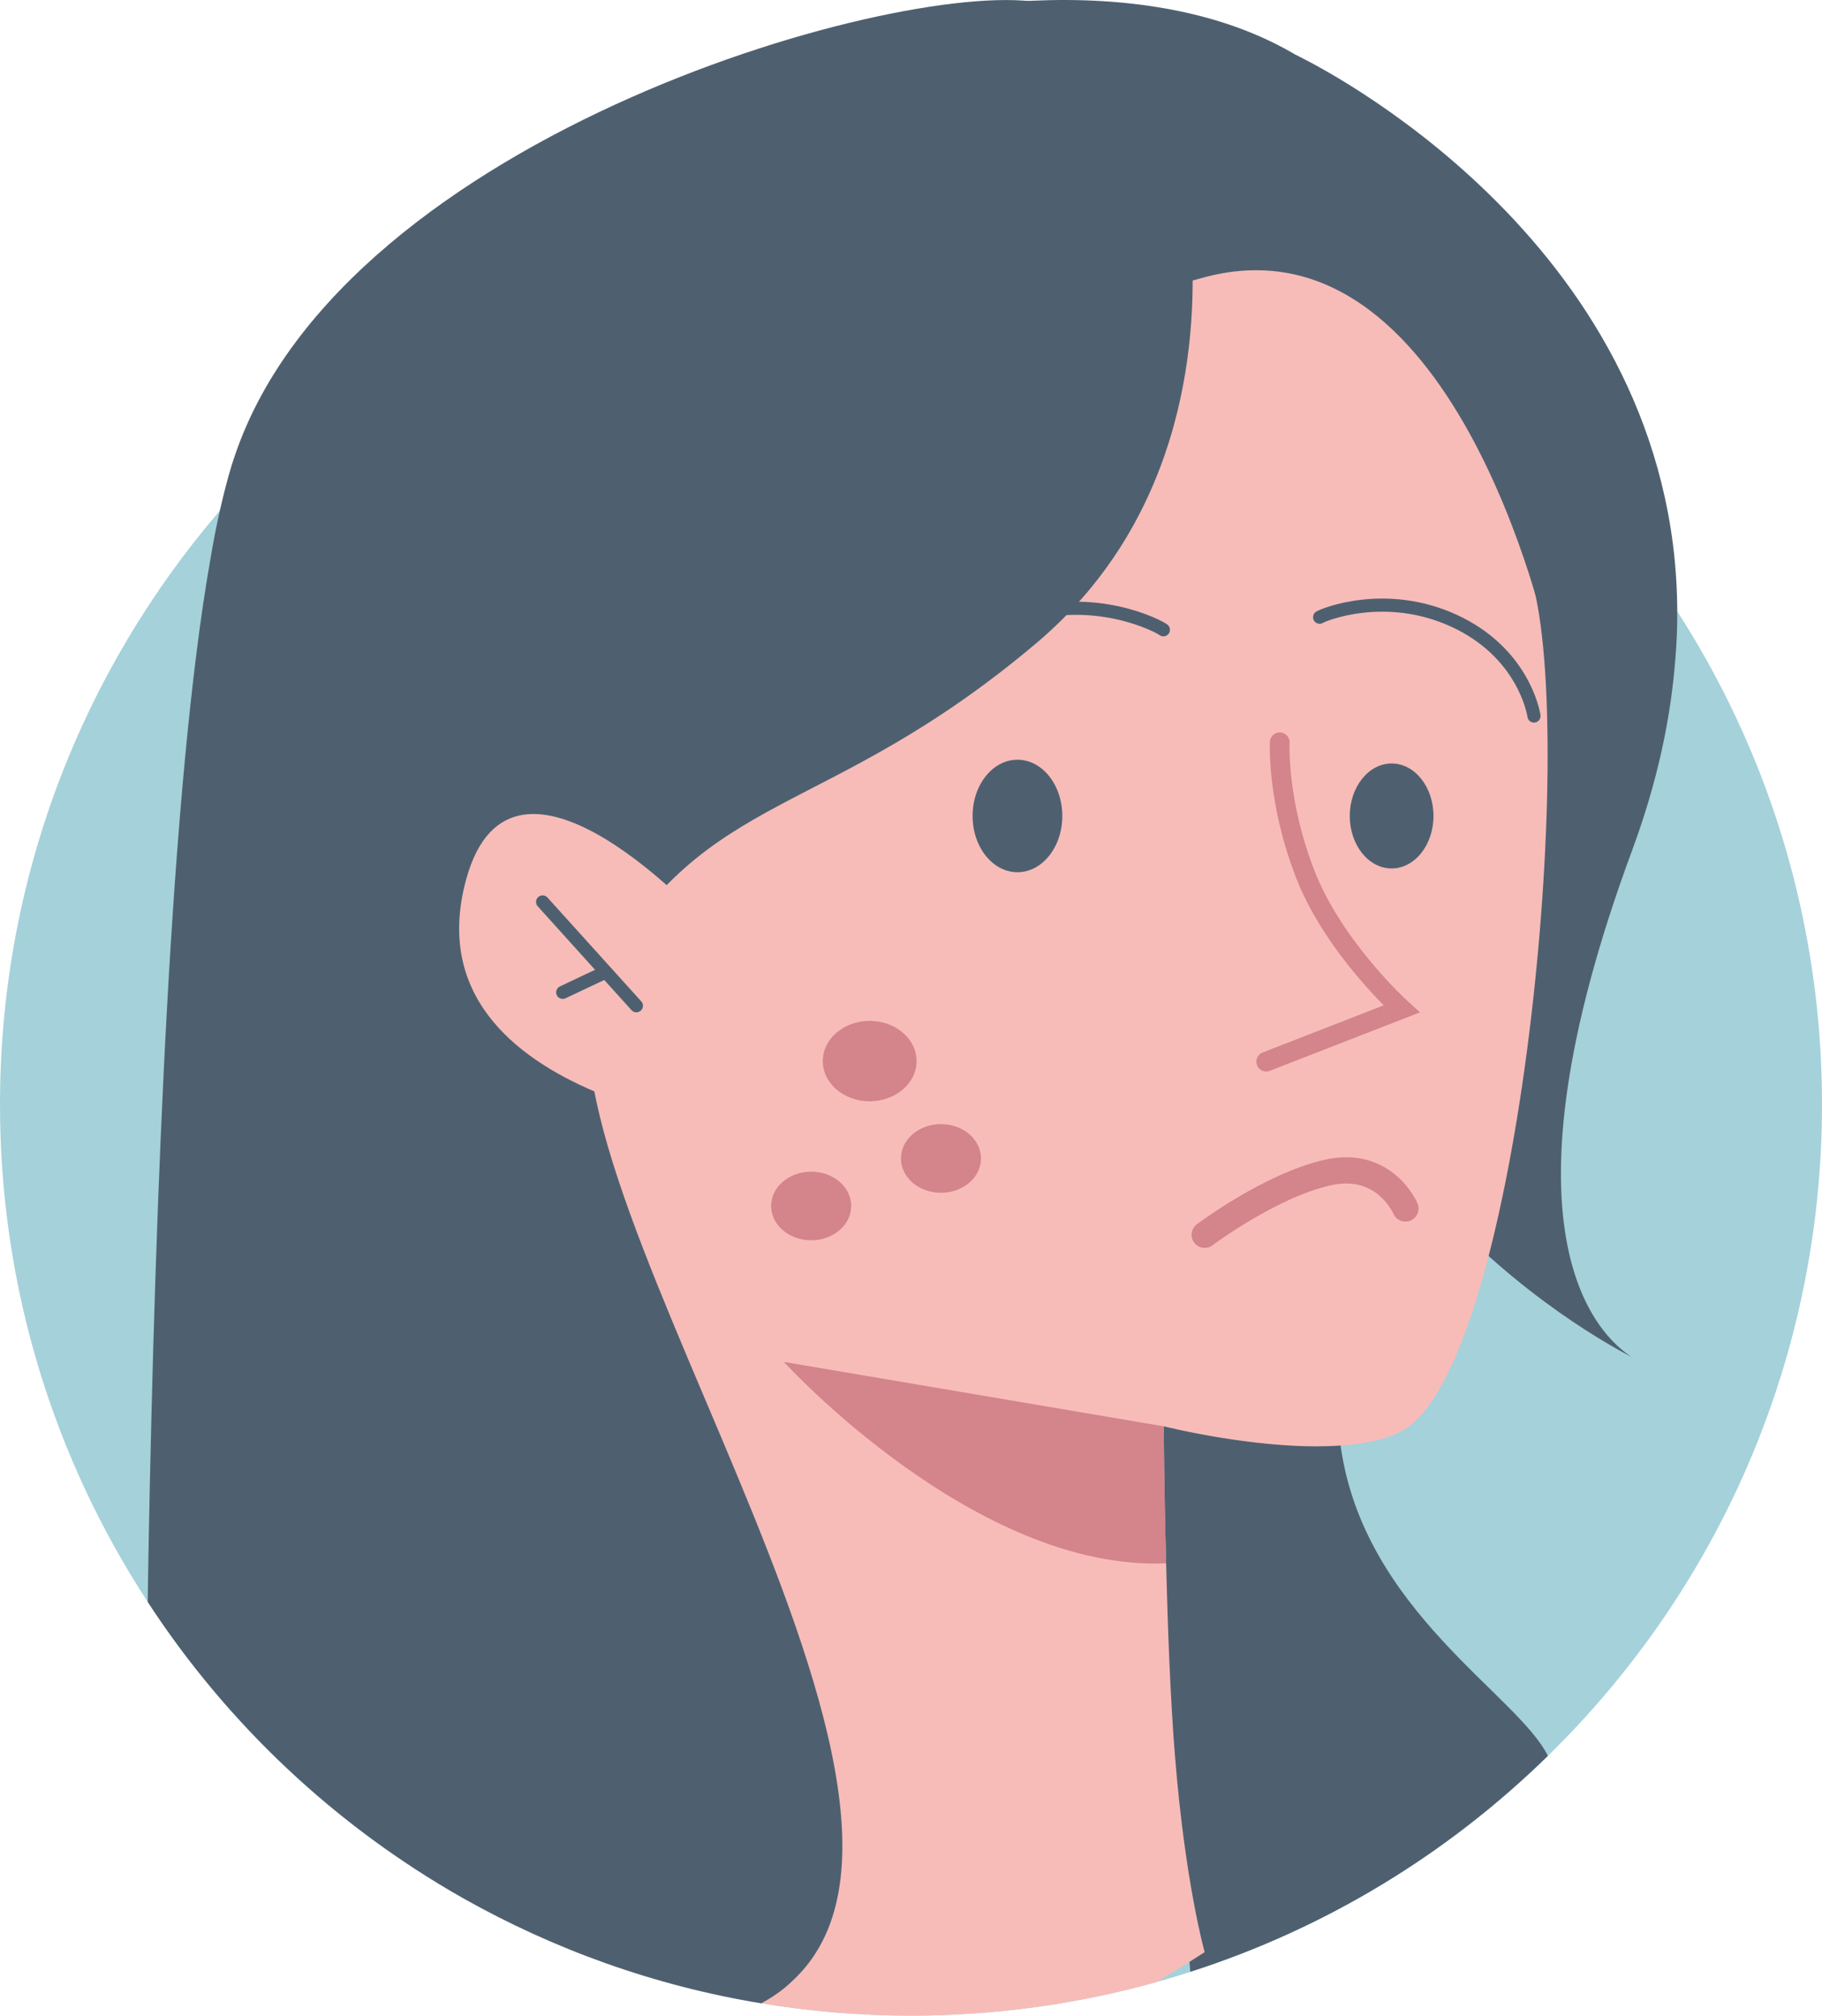 <?xml version="1.0" encoding="UTF-8"?>
<svg id="Layer_2" data-name="Layer 2" xmlns="http://www.w3.org/2000/svg" viewBox="0 0 64.82 71.704">
  <defs>
    <style>
      .cls-1 {
        stroke-width: .933px;
      }

      .cls-1, .cls-2 {
        stroke: #d4848b;
      }

      .cls-1, .cls-2, .cls-3 {
        stroke-linecap: round;
        stroke-miterlimit: 10;
      }

      .cls-1, .cls-3 {
        fill: none;
      }

      .cls-4 {
        fill: #4e6070;
      }

      .cls-5 {
        fill: #a5d1da;
      }

      .cls-6 {
        fill: #d4848b;
      }

      .cls-2 {
        stroke-width: .7px;
      }

      .cls-2, .cls-7 {
        fill: #f7bcb8;
      }

      .cls-3 {
        stroke: #4e6070;
        stroke-width: .467px;
      }
    </style>
  </defs>
  <g id="Layer_2-2" data-name="Layer 2">
    <path class="cls-5" d="m64.82,39.289c0,9.081-3.733,17.295-9.753,23.175-3.547,3.472-7.887,6.132-12.721,7.681-.392.131-.775.243-1.167.355-2.791.784-5.731,1.204-8.773,1.204-1.811,0-3.584-.149-5.32-.439-3.808-.625-7.392-1.923-10.631-3.752-4.527-2.567-8.372-6.188-11.2-10.528C1.932,51.898,0,45.822,0,39.289c0-8.064,2.949-15.447,7.821-21.121,5.945-6.916,14.747-11.293,24.584-11.293,1.895,0,3.752.159,5.563.476,1.503.261,2.977.625,4.405,1.092,3.528,1.129,6.795,2.865,9.679,5.068,7.765,5.917,12.768,15.26,12.768,25.779Z"/>
    <g>
      <path class="cls-4" d="m55.067,62.464c-3.547,3.472-7.887,6.132-12.721,7.681l-.028-.355-1.801-23.408,7.625-7.513s-1.179,7.205-.448,12.553c.801,5.863,6.309,8.867,7.373,11.041Z"/>
      <path class="cls-4" d="m59.584,19.96c-1.185-12.264-13.496-18.013-13.496-18.013,0,0-.271,13.309-1.045,22.988-1.213,15.241,10.845,22.213,13.011,23.343-1.204-.775-5.021-4.424.009-18.023.905-2.445,1.381-4.713,1.54-6.823.103-1.213.084-2.371-.019-3.472Z"/>
      <path class="cls-7" d="m49.868,50.909c-.569.308-1.335.457-2.175.513-2.165.159-4.881-.345-6.291-.681,0,0,.009,2.165.084,4.872.056,2.231.149,4.825.317,6.869.364,4.536,1.055,6.963,1.055,6.963l-.541.345-1.139.709c-2.791.784-5.731,1.204-8.773,1.204-1.811,0-3.584-.149-5.32-.439-3.808-.625-7.392-1.923-10.631-3.752l3.276-4.097c.672-.84,1.073-1.867,1.148-2.949l-8.251-28.383,10.201-12.535,15.139-12.199,3.715-2.996.299-.243,7.355,5.273s1.251,1.017,2.716,4.125c.831,1.745,1.727,4.153,2.52,7.42,1.512,6.235-.625,27.795-4.704,29.979Z"/>
      <path class="cls-4" d="m36.867,22.881c-7.541,6.365-11.713,5.105-15.456,11.76-3.556,6.328,14.084,29.167,6.757,35.849-.308.299-.672.551-1.083.775-3.808-.625-7.392-1.923-10.631-3.752-4.527-2.567-8.372-6.188-11.2-10.528.009-.56.019-1.129.028-1.708.233-12.731.803-27.459,2.203-35.383.103-.616.215-1.195.336-1.727.14-.616.28-1.157.429-1.643.037-.112.075-.224.112-.336C12.273,4.7,32.424-.891,37.128.117c2.791.588,4.023,2.651,4.555,4.237.383,1.12.42,2.016.42,2.016,0,0,.177.793.271,2.072.243,3.295-.075,9.847-5.507,14.439Z"/>
      <path class="cls-3" d="m41.389,22.404c-.146-.118-2.454-1.355-5.25-.417-2.823.947-3.491,3.23-3.532,3.402"/>
      <path class="cls-4" d="m32.799.517s11.596-2.749,16.517,4.432c5.427,7.919,5.742,17.843,5.742,17.843,0,0-3.345-15.489-12.371-12.883-7.212,2.082-10.331-.019-10.331-.019l.443-9.372Z"/>
      <path class="cls-2" d="m45.529,26.405s-.112,2.071.907,4.693,3.427,4.794,3.427,4.794l-4.816,1.875"/>
      <path class="cls-1" d="m42.858,43.926s2.298-1.732,4.35-2.209c2.053-.477,2.791,1.273,2.791,1.273"/>
      <path class="cls-7" d="m25.202,32.936s-6.972-7.737-8.623-1.633c-2.171,8.03,10.855,9.065,10.855,9.065l-2.232-7.432Z"/>
      <ellipse class="cls-4" cx="36.197" cy="29.027" rx="1.596" ry="2.001"/>
      <path class="cls-4" d="m50.998,29.027c0,1.031-.667,1.867-1.489,1.867-.823,0-1.489-.836-1.489-1.867s.667-1.867,1.489-1.867c.823,0,1.489.836,1.489,1.867Z"/>
      <path class="cls-3" d="m46.947,21.957c.143-.093,2.337-.989,4.766.119,2.452,1.119,2.839,3.237,2.86,3.396"/>
      <ellipse class="cls-6" cx="30.94" cy="37.747" rx="1.668" ry="1.43"/>
      <ellipse class="cls-6" cx="33.476" cy="41.21" rx="1.424" ry="1.221"/>
      <ellipse class="cls-6" cx="28.858" cy="42.901" rx="1.424" ry="1.221"/>
      <path class="cls-6" d="m41.486,55.612c-6.799.303-13.599-7.164-13.599-7.164l13.515,2.292s.009,2.165.084,4.872Z"/>
      <path class="cls-3" d="m19.304,32.085c1.112,1.231,2.224,2.462,3.336,3.694"/>
      <path class="cls-3" d="m20.019,35.302c.465-.22.93-.439,1.395-.659"/>
    </g>
  </g>
</svg>